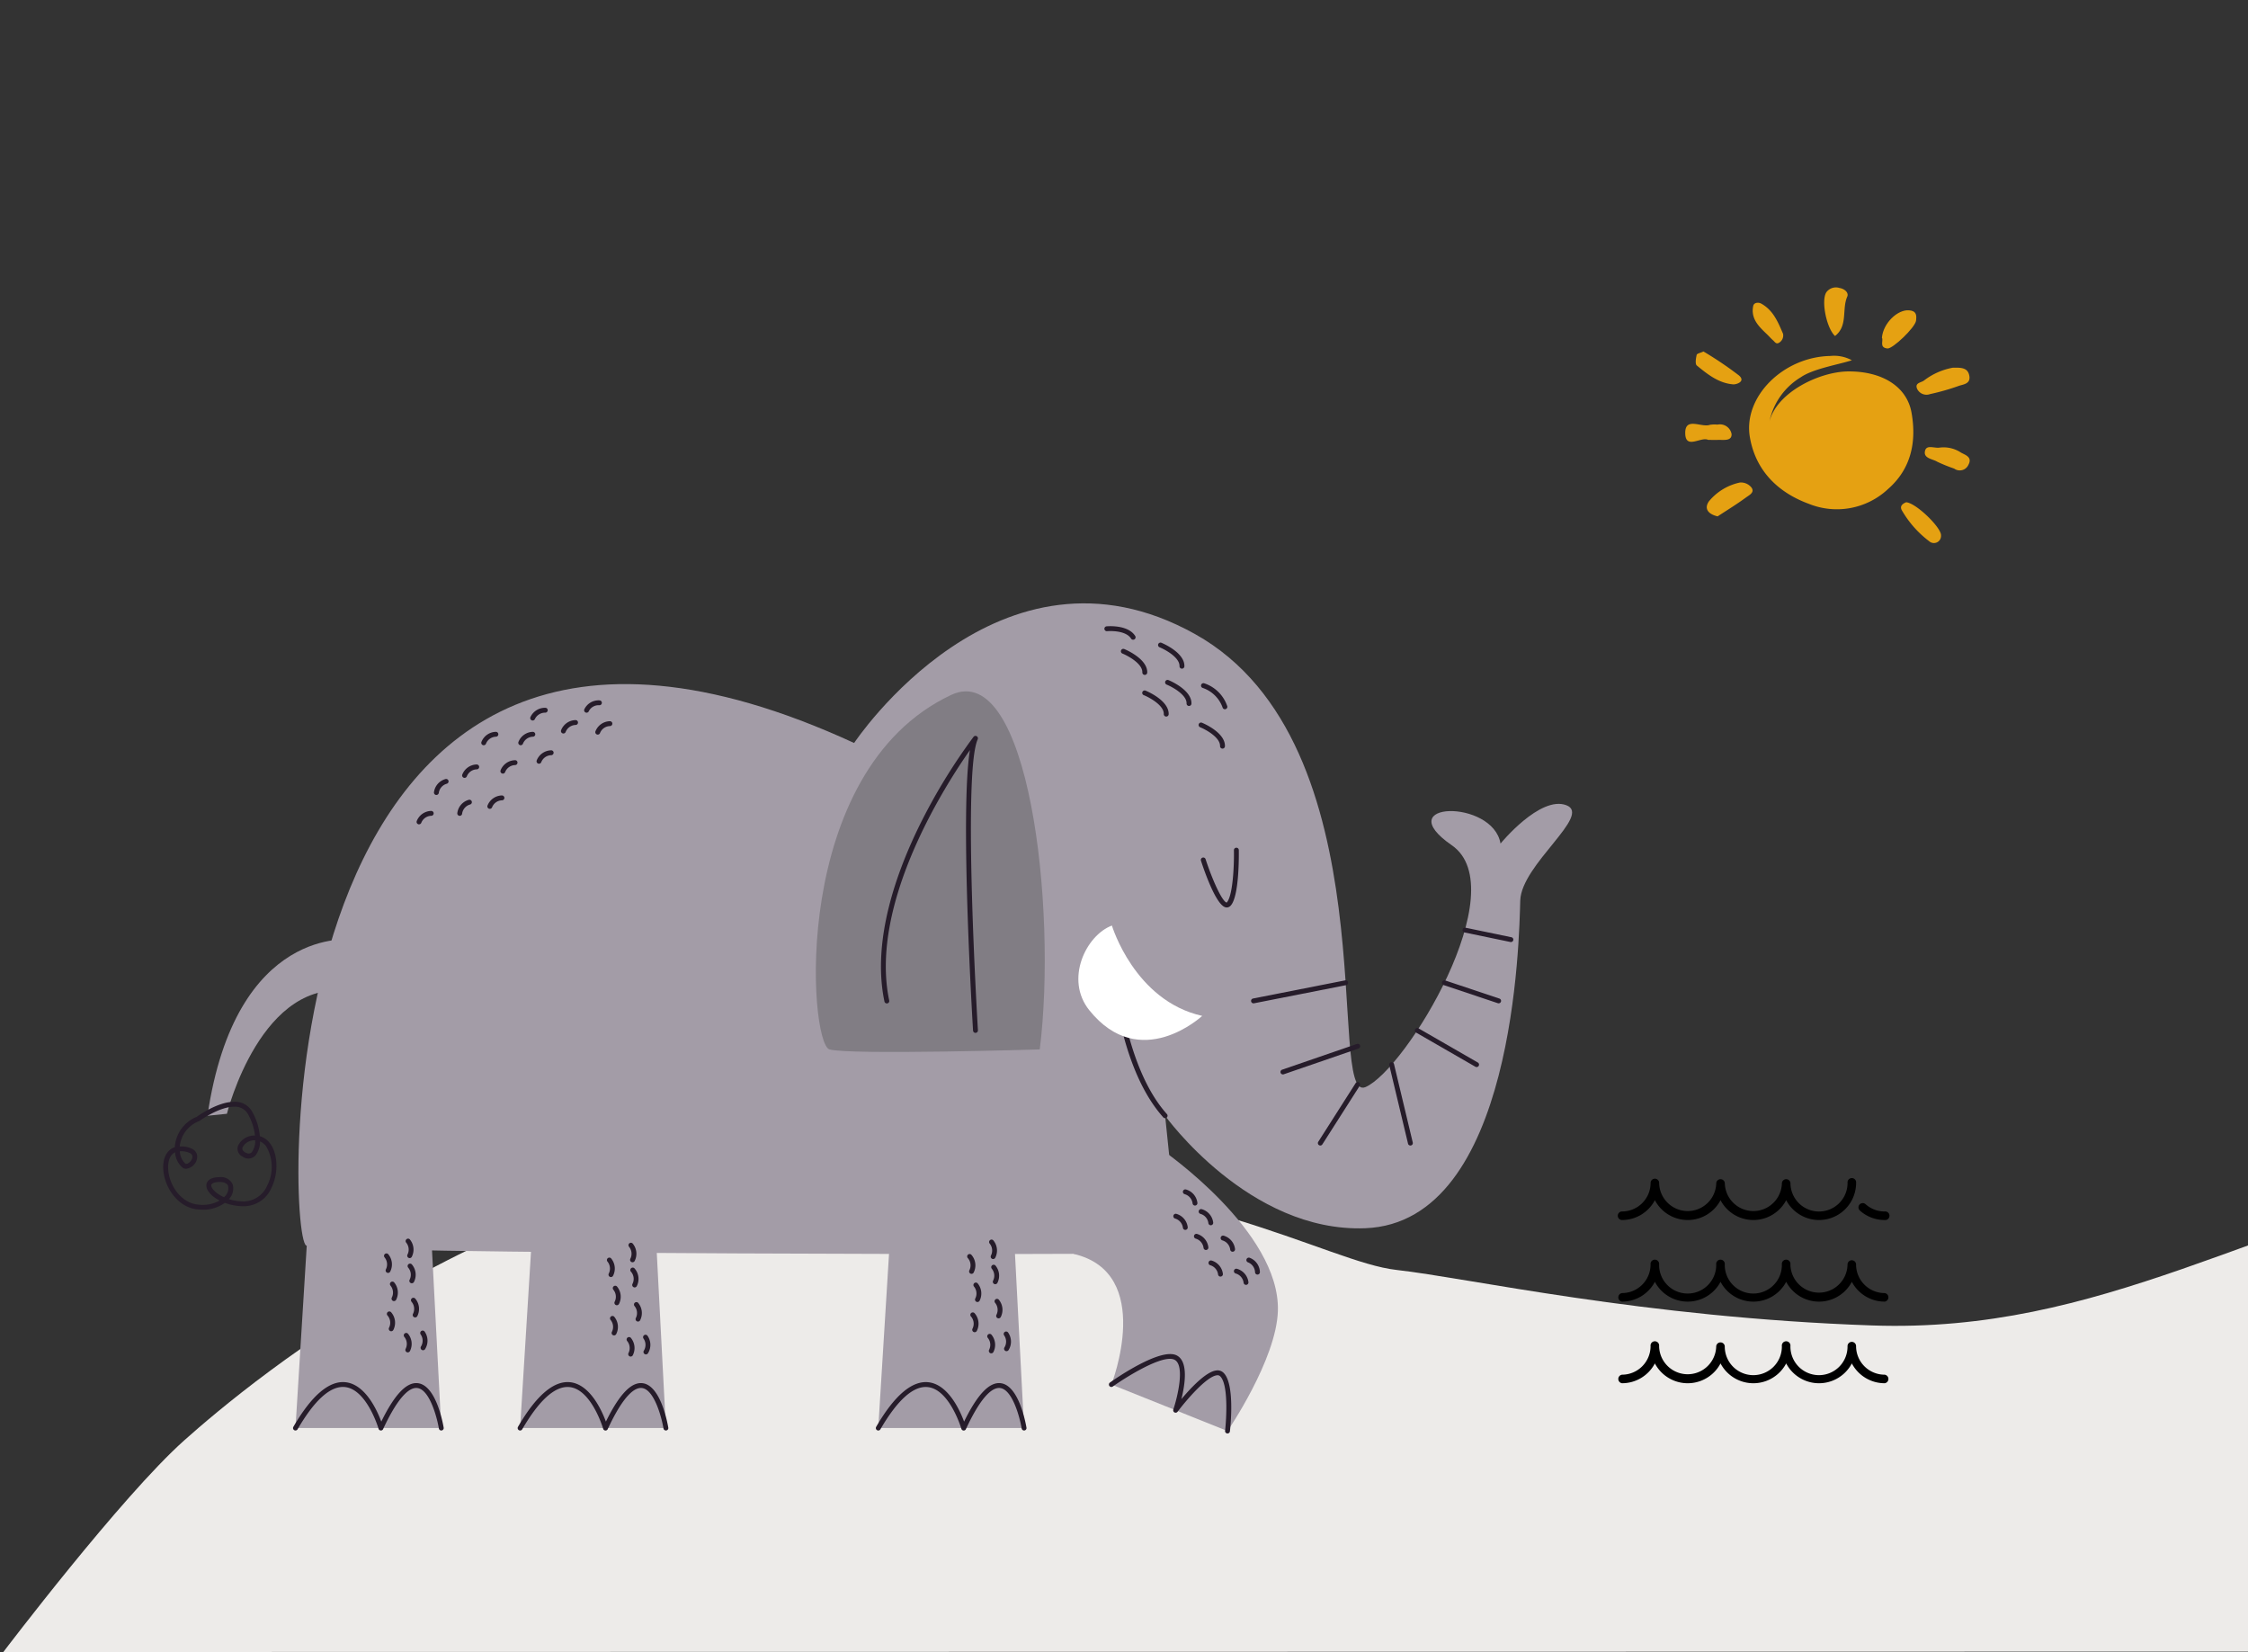 <svg xmlns="http://www.w3.org/2000/svg" xmlns:xlink="http://www.w3.org/1999/xlink" width="313" height="230" viewBox="0 0 313 230"><rect x="0" y="0" width="313" height="230" fill="#333333" stroke="none"/><defs><clipPath id="a"><rect width="313" height="230" transform="translate(8045 2468)" fill="#fff" stroke="#707070" stroke-width="1"/></clipPath><clipPath id="b"><rect width="196.166" height="115.567" fill="none"/></clipPath><clipPath id="c"><rect width="39.604" height="35.547" fill="#e5a112"/></clipPath></defs><g transform="translate(-8045 -2468)" clip-path="url(#a)"><path d="M3316.64,1536.42c8.792-7.845,48.572-41.387,94.913-39.18s64,14.344,73.925,15.447,34.2,6.62,66.2,7.724,52.961-14.344,90.475-23.17,68.408-7.724,86.061,0,49.651,28.687,49.651,28.687,72.364,37.391,72.821,37.514,4.194,2.334,4.194,2.334l-563.416.1S3307.85,1544.27,3316.64,1536.42Z" transform="translate(4754 1132.119)" fill="#edebe9"/><path d="M33.667,62.026a.6.6,0,0,1,.84-.046,3.969,3.969,0,0,0,2.651,1.013.6.6,0,1,1,0,1.19,5.157,5.157,0,0,1-3.444-1.316A.6.6,0,0,1,33.667,62.026ZM.6,64.182a5.171,5.171,0,0,0,4.57-2.76,5.164,5.164,0,0,0,9.141,0,5.164,5.164,0,0,0,9.141,0,5.165,5.165,0,0,0,9.736-2.4.6.6,0,1,0-1.19,0,3.975,3.975,0,0,1-7.951,0,.6.6,0,0,0-1.19,0,3.976,3.976,0,0,1-7.951,0,.6.6,0,0,0-1.19,0,3.976,3.976,0,0,1-7.951,0,.595.595,0,1,0-1.19,0A3.98,3.98,0,0,1,.6,62.992a.595.595,0,1,0,0,1.19ZM37.158,74.354a3.98,3.98,0,0,1-3.975-3.975.595.595,0,1,0-1.19,0,3.976,3.976,0,0,1-7.951,0,.6.6,0,1,0-1.19,0,3.976,3.976,0,1,1-7.951,0,.6.6,0,1,0-1.19,0,3.976,3.976,0,1,1-7.951,0,.6.6,0,1,0-1.19,0A3.98,3.98,0,0,1,.6,74.354a.6.6,0,0,0,0,1.19,5.171,5.171,0,0,0,4.57-2.76,5.164,5.164,0,0,0,9.141,0,5.164,5.164,0,0,0,9.141,0,5.164,5.164,0,0,0,9.141,0,5.171,5.171,0,0,0,4.57,2.76.6.6,0,0,0,0-1.19Zm0,11.362a3.98,3.98,0,0,1-3.975-3.975.595.595,0,0,0-1.19,0,3.976,3.976,0,1,1-7.951,0,.6.6,0,1,0-1.19,0,3.976,3.976,0,1,1-7.951,0,.6.6,0,0,0-1.19,0,3.976,3.976,0,0,1-7.951,0,.6.6,0,1,0-1.19,0A3.98,3.98,0,0,1,.6,85.716a.6.6,0,0,0,0,1.19,5.171,5.171,0,0,0,4.57-2.76,5.164,5.164,0,0,0,9.141,0,5.164,5.164,0,0,0,9.141,0,5.164,5.164,0,0,0,9.141,0,5.171,5.171,0,0,0,4.57,2.76.6.6,0,0,0,0-1.19Z" transform="translate(8270.247 2573.669)"/><g transform="translate(8067.727 2552)"><g clip-path="url(#b)"><path d="M105.121,19.439S125.3-10.975,152.6,4.282s18.092,65.474,23.713,63.065,20.855-27.566,12.021-33.672,5.721-6.491,6.789-.235c0,0,5.493-6.714,9.155-5.34s-6.256,8.239-6.409,13.274-.7,44.817-21.581,45.621c-16.187.622-27.866-15.657-27.866-15.657l1.966,19.054c-5.061.4-118.743.216-121.553-.988S22.443-18.641,105.121,19.439" transform="translate(-8.924)" fill="#a39ca7"/><path d="M165.123,67.908s-26.377.8-29.273,0-5.6-38.771,16.939-49.353c10.788-5.064,14.791,29.679,12.334,49.353" transform="translate(-43.08 -5.807)" fill="#817d84"/><path d="M164.627,100.406l2.433,46.7h-20.3l2.642-42.738Z" transform="translate(-47.202 -32.293)" fill="#a39ca7"/><path d="M199.263,112.276s16.327,11.26,16.019,22.312c-.19,6.808-7.012,16.75-7.012,16.75l-16.17-6.473s6.12-15.563-5.289-18.193Z" transform="translate(-60.082 -36.111)" fill="#a39ca7"/><path d="M146.6,166.558a.339.339,0,0,1-.293-.509c2.557-4.4,5.024-6.483,7.313-6.206,2.711.332,4.324,3.852,4.929,5.476,1.866-3.808,3.544-5.565,5.128-5.344,2.513.341,3.458,5.59,3.558,6.187a.339.339,0,1,1-.669.111c-.248-1.486-1.268-5.394-2.98-5.626-.922-.13-2.486.767-4.783,5.714a.327.327,0,0,1-.333.2.339.339,0,0,1-.3-.243c-.016-.054-1.616-5.429-4.633-5.8-1.994-.241-4.235,1.732-6.643,5.873a.339.339,0,0,1-.294.169" transform="translate(-47.041 -51.402)" fill="#261c2a"/><path d="M91.115,100.406l2.433,46.7h-20.3l2.642-42.738Z" transform="translate(-23.558 -32.293)" fill="#a39ca7"/><path d="M73.086,166.557a.339.339,0,0,1-.293-.509c2.557-4.4,5.018-6.485,7.313-6.206,2.71.332,4.323,3.852,4.928,5.477,1.866-3.808,3.551-5.563,5.129-5.344,2.513.341,3.458,5.59,3.558,6.187a.339.339,0,0,1-.669.111c-.249-1.486-1.269-5.394-2.981-5.626-.91-.129-2.486.767-4.783,5.714a.33.33,0,0,1-.333.2.338.338,0,0,1-.3-.243c-.016-.054-1.616-5.429-4.633-5.8-2-.242-4.235,1.732-6.643,5.873a.339.339,0,0,1-.294.169" transform="translate(-23.397 -51.402)" fill="#261c2a"/><path d="M45.011,100.406l2.433,46.7h-20.3l2.642-42.738Z" transform="translate(-8.73 -32.293)" fill="#a39ca7"/><path d="M26.982,166.557a.339.339,0,0,1-.293-.509c2.557-4.4,5.019-6.485,7.313-6.206,2.71.332,4.324,3.852,4.929,5.477,1.866-3.808,3.552-5.563,5.128-5.344,2.513.341,3.458,5.59,3.558,6.187a.339.339,0,0,1-.669.111c-.249-1.486-1.269-5.394-2.981-5.626-.919-.133-2.486.768-4.783,5.714a.332.332,0,0,1-.333.195.339.339,0,0,1-.3-.243c-.016-.054-1.616-5.429-4.633-5.8-2-.242-4.235,1.732-6.643,5.873a.339.339,0,0,1-.294.169" transform="translate(-8.569 -51.402)" fill="#261c2a"/><path d="M210.616,165.117h-.039a.338.338,0,0,1-.3-.376c.2-1.781.468-6.62-.729-7.62a.51.51,0,0,0-.416-.1c-1.5.174-4.456,3.72-5.47,5.072a.339.339,0,0,1-.592-.313c.526-1.549,1.687-6.144.167-6.921-1.592-.816-6.748,2.413-8.6,3.725a.339.339,0,0,1-.392-.554c.716-.507,7.057-4.924,9.3-3.776,1.646.842,1.155,4.05.649,6.082,1.29-1.539,3.423-3.822,4.859-3.989a1.169,1.169,0,0,1,.929.253c1.693,1.413,1.048,7.526.969,8.218a.339.339,0,0,1-.336.3" transform="translate(-62.429 -49.551)" fill="#261c2a"/><path d="M201.962,93.712a.34.34,0,0,1-.253-.113c-7.065-7.889-7.484-24.058-7.5-24.743a.339.339,0,0,1,.332-.346h.007a.339.339,0,0,1,.339.332c0,.165.431,16.6,7.327,24.3a.339.339,0,0,1-.027.479.335.335,0,0,1-.226.087" transform="translate(-62.463 -22.035)" fill="#261c2a"/><path d="M216.578,58.464a.736.736,0,0,1-.166-.019c-1.318-.307-2.956-5.045-3.426-6.49a.339.339,0,0,1,.645-.21c.907,2.787,2.287,5.888,2.934,6.039.827-.824,1.052-4.906,1.011-7.293a.34.34,0,0,1,.334-.345.336.336,0,0,1,.345.333c.012.661.075,6.492-1.152,7.751a.724.724,0,0,1-.525.234" transform="translate(-68.497 -16.128)" fill="#261c2a"/><path d="M223.621,80.566a.339.339,0,0,1-.065-.672l12.831-2.527a.339.339,0,1,1,.131.666L223.687,80.56a.309.309,0,0,1-.066.007" transform="translate(-71.814 -24.881)" fill="#261c2a"/><path d="M229.659,94.655a.339.339,0,0,1-.111-.66l10.41-3.583a.339.339,0,0,1,.221.641l-10.41,3.584a.353.353,0,0,1-.111.018" transform="translate(-73.756 -29.073)" fill="#261c2a"/><path d="M237.331,107.075a.339.339,0,0,1-.286-.522l5.2-8.161a.339.339,0,0,1,.573.364l-5.205,8.162a.34.34,0,0,1-.286.157" transform="translate(-76.223 -31.595)" fill="#261c2a"/><path d="M254.582,105.765a.338.338,0,0,1-.33-.26L251.64,94.582a.339.339,0,1,1,.66-.158l2.611,10.924a.338.338,0,0,1-.251.408.315.315,0,0,1-.079.01" transform="translate(-80.932 -30.285)" fill="#261c2a"/><path d="M265.489,92.586a.341.341,0,0,1-.17-.045l-8.259-4.76a.339.339,0,1,1,.339-.588l8.259,4.759a.339.339,0,0,1-.17.634" transform="translate(-82.623 -28.029)" fill="#261c2a"/><path d="M270.349,80.566a.364.364,0,0,1-.107-.016l-7.555-2.528a.339.339,0,0,1,.214-.644l7.555,2.526a.339.339,0,0,1-.107.661" transform="translate(-84.413 -24.882)" fill="#261c2a"/><path d="M273.408,68.555a.31.31,0,0,1-.07-.007l-6.413-1.332a.339.339,0,0,1,.138-.663l6.413,1.332a.339.339,0,0,1-.069.671" transform="translate(-85.764 -21.403)" fill="#261c2a"/><path d="M192.5,66.125S195.64,76.6,205.072,78.7c0,0-8.632,8.035-15.719-.786-3.45-4.293-.456-10.438,3.144-11.789" transform="translate(-60.411 -21.268)" fill="#fff"/><path d="M29.253,68.989S12.992,66.813,9.077,93.512l2.71-.277S16.6,73.861,29.253,76.258Z" transform="translate(-2.919 -22.175)" fill="#a39ca7"/><path d="M5.478,117.31q-.331,0-.685-.034C1.965,117,.106,114.107,0,111.586c-.061-1.526.55-2.636,1.612-2.973a4.885,4.885,0,0,1,3.064-4.234c.062-.054,2.86-2.089,5.2-2.089a2.707,2.707,0,0,1,2.546,1.446,8.413,8.413,0,0,1,1.034,3.344,2.715,2.715,0,0,1,1.412,1c1.11,1.456,1.2,4.175.2,6.191a4.2,4.2,0,0,1-3.841,2.56,7.641,7.641,0,0,1-2.65-.47,5.1,5.1,0,0,1-3.1.952m-3.83-7.984c-.956.443-.984,1.793-.966,2.233.09,2.238,1.712,4.8,4.177,5.042a4.844,4.844,0,0,0,2.992-.565c-1.226-.632-1.96-1.522-1.828-2.271.062-.348.366-.939,1.714-.987h.13A1.759,1.759,0,0,1,9.672,113.8a2.1,2.1,0,0,1-.532,2.042,7.045,7.045,0,0,0,2.093.317,3.606,3.606,0,0,0,3.233-2.182,5.678,5.678,0,0,0-.13-5.479,2.094,2.094,0,0,0-.857-.687,3.05,3.05,0,0,1-.661,1.978,1.348,1.348,0,0,1-1.756.144,1.237,1.237,0,0,1-.68-1.429,2.48,2.48,0,0,1,2.374-1.513h.018a7.787,7.787,0,0,0-.938-2.919,2.047,2.047,0,0,0-1.952-1.094c-2.123,0-4.83,1.971-4.857,1.991a4.213,4.213,0,0,0-2.727,3.54h.052a3.338,3.338,0,0,1,1.785.393,1.226,1.226,0,0,1,.6,1.051A1.768,1.768,0,0,1,3.2,111.616a.919.919,0,0,1-.45-.114,3.007,3.007,0,0,1-1.1-2.176m6.218,4.127H7.763c-.627.022-1.026.182-1.07.427-.065.364.515,1.133,1.764,1.691a1.588,1.588,0,0,0,.581-1.548c-.136-.369-.552-.572-1.17-.572m-5.552-4.269a2.469,2.469,0,0,0,.767,1.725c.3.167.984-.431.984-.961a.55.55,0,0,0-.292-.48,2.646,2.646,0,0,0-1.419-.286H2.314m10.442-1.525a1.822,1.822,0,0,0-1.719,1.013c-.026.1-.1.387.369.667.381.223.68.222.924-.03a2.54,2.54,0,0,0,.475-1.65h-.049" transform="translate(0 -32.899)" fill="#261c2a"/><path d="M160.475,68.542a.34.34,0,0,1-.339-.319c-.082-1.345-1.844-30.494-.434-39.051-3.441,4.9-14.061,21.42-11.242,34.85a.339.339,0,1,1-.663.139c-1.779-8.475,1.7-18.047,4.924-24.584a80.855,80.855,0,0,1,7.487-12.255.34.34,0,0,1,.577.349c-2.138,4.682.007,40.153.03,40.511a.339.339,0,0,1-.318.359h-.021" transform="translate(-47.38 -8.745)" fill="#261c2a"/><path d="M208.963,19.338h-.01a.339.339,0,0,1-.329-.349c.034-1.21-1.992-2.305-2.775-2.626a.339.339,0,1,1,.256-.628c.132.055,3.251,1.348,3.2,3.275a.339.339,0,0,1-.339.329" transform="translate(-66.139 -5.052)" fill="#261c2a"/><path d="M207.512,11.68h-.01a.339.339,0,0,1-.329-.349c.035-1.213-1.991-2.306-2.774-2.626a.339.339,0,1,1,.256-.628c.132.055,3.251,1.347,3.2,3.275a.34.34,0,0,1-.339.329" transform="translate(-65.672 -2.589)" fill="#261c2a"/><path d="M197.165,6.57a.339.339,0,0,1-.288-.159c-.788-1.257-3.331-1.032-3.357-1.03a.34.34,0,0,1-.064-.676c.121-.011,2.986-.267,4,1.345a.339.339,0,0,1-.107.468.334.334,0,0,1-.18.052" transform="translate(-62.122 -1.507)" fill="#261c2a"/><path d="M199.884,12.963h-.01a.339.339,0,0,1-.329-.349c.035-1.213-1.991-2.306-2.774-2.626a.339.339,0,1,1,.256-.628c.132.055,3.251,1.347,3.2,3.275a.34.34,0,0,1-.339.329" transform="translate(-63.219 -3.002)" fill="#261c2a"/><path d="M204.286,21.512h-.01a.339.339,0,0,1-.329-.349c.035-1.213-1.991-2.307-2.775-2.627a.339.339,0,1,1,.256-.627c.132.054,3.251,1.347,3.2,3.274a.34.34,0,0,1-.339.329" transform="translate(-64.635 -5.752)" fill="#261c2a"/><path d="M215.835,28.088h-.01a.339.339,0,0,1-.329-.349c.034-1.21-1.991-2.306-2.775-2.626a.339.339,0,1,1,.256-.628c.132.055,3.251,1.347,3.2,3.275a.339.339,0,0,1-.339.329" transform="translate(-68.349 -7.867)" fill="#261c2a"/><path d="M216.334,20.009a.339.339,0,0,1-.329-.256,4.463,4.463,0,0,0-2.762-2.711.339.339,0,0,1,.21-.645,5.069,5.069,0,0,1,3.209,3.189.338.338,0,0,1-.246.412.319.319,0,0,1-.083.011" transform="translate(-68.51 -5.268)" fill="#261c2a"/><path d="M218.692,132a.339.339,0,0,1-.336-.3,1.537,1.537,0,0,0-1.092-1.283.34.34,0,0,1,.164-.659,2.208,2.208,0,0,1,1.6,1.861.339.339,0,0,1-.3.377.267.267,0,0,1-.04,0" transform="translate(-69.795 -41.731)" fill="#261c2a"/><path d="M213.218,131.64a.339.339,0,0,1-.336-.3,1.537,1.537,0,0,0-1.092-1.283.34.34,0,0,1,.164-.659,2.208,2.208,0,0,1,1.6,1.861.339.339,0,0,1-.3.377.267.267,0,0,1-.04,0" transform="translate(-68.034 -41.615)" fill="#261c2a"/><path d="M214.212,126.565a.339.339,0,0,1-.336-.3,1.533,1.533,0,0,0-1.094-1.283.339.339,0,0,1,.166-.658,2.208,2.208,0,0,1,1.6,1.861.339.339,0,0,1-.3.377.265.265,0,0,1-.04,0" transform="translate(-68.355 -39.983)" fill="#261c2a"/><path d="M208.983,127.517a.339.339,0,0,1-.336-.3,1.536,1.536,0,0,0-1.093-1.282.34.34,0,0,1,.164-.659,2.207,2.207,0,0,1,1.6,1.861.339.339,0,0,1-.3.376.264.264,0,0,1-.04,0" transform="translate(-66.672 -40.289)" fill="#261c2a"/><path d="M210.97,122.522a.339.339,0,0,1-.336-.3,1.533,1.533,0,0,0-1.094-1.283.339.339,0,1,1,.166-.658,2.208,2.208,0,0,1,1.6,1.861.339.339,0,0,1-.3.376.264.264,0,0,1-.04,0" transform="translate(-67.312 -38.683)" fill="#261c2a"/><path d="M216.2,137.1a.339.339,0,0,1-.336-.3,1.537,1.537,0,0,0-1.092-1.283.34.34,0,0,1,.164-.659,2.208,2.208,0,0,1,1.6,1.861.339.339,0,0,1-.3.376.261.261,0,0,1-.04,0" transform="translate(-68.993 -43.371)" fill="#261c2a"/><path d="M221.444,138.8a.339.339,0,0,1-.336-.3,1.534,1.534,0,0,0-1.094-1.283.339.339,0,1,1,.166-.658,2.207,2.207,0,0,1,1.6,1.861.34.34,0,0,1-.3.377h-.04" transform="translate(-70.681 -43.918)" fill="#261c2a"/><path d="M223.861,136.633a.339.339,0,0,1-.339-.328,1.538,1.538,0,0,0-.977-1.373.339.339,0,0,1,.221-.641,2.206,2.206,0,0,1,1.434,1.992.34.34,0,0,1-.328.35Z" transform="translate(-71.503 -43.186)" fill="#261c2a"/><path d="M171.188,145.442a.334.334,0,0,1-.155-.038.339.339,0,0,1-.147-.457,1.536,1.536,0,0,0-.192-1.674.339.339,0,0,1,.5-.455,2.208,2.208,0,0,1,.291,2.439.339.339,0,0,1-.3.184" transform="translate(-54.872 -45.899)" fill="#261c2a"/><path d="M166.846,142.09a.334.334,0,0,1-.155-.038.339.339,0,0,1-.147-.457,1.532,1.532,0,0,0-.193-1.674.339.339,0,0,1,.5-.453,2.207,2.207,0,0,1,.292,2.438.339.339,0,0,1-.3.184" transform="translate(-53.476 -44.821)" fill="#261c2a"/><path d="M170.5,138.433a.334.334,0,0,1-.155-.038.339.339,0,0,1-.147-.457,1.53,1.53,0,0,0-.193-1.674.339.339,0,0,1,.5-.453,2.207,2.207,0,0,1,.292,2.438.339.339,0,0,1-.3.184" transform="translate(-54.651 -43.645)" fill="#261c2a"/><path d="M165.63,136.307a.334.334,0,0,1-.155-.038.339.339,0,0,1-.147-.457,1.53,1.53,0,0,0-.193-1.675.339.339,0,1,1,.5-.453,2.209,2.209,0,0,1,.291,2.439.338.338,0,0,1-.3.184" transform="translate(-53.085 -42.96)" fill="#261c2a"/><path d="M170.064,133.269a.334.334,0,0,1-.155-.038.339.339,0,0,1-.147-.457,1.532,1.532,0,0,0-.193-1.674.339.339,0,0,1,.5-.453,2.207,2.207,0,0,1,.292,2.438.339.339,0,0,1-.3.184" transform="translate(-54.511 -41.984)" fill="#261c2a"/><path d="M166.274,148.283a.334.334,0,0,1-.155-.038.339.339,0,0,1-.147-.457,1.537,1.537,0,0,0-.192-1.674.339.339,0,1,1,.5-.454,2.208,2.208,0,0,1,.292,2.439.338.338,0,0,1-.3.184" transform="translate(-53.292 -46.812)" fill="#261c2a"/><path d="M169.681,152.621a.334.334,0,0,1-.155-.038.339.339,0,0,1-.147-.457,1.532,1.532,0,0,0-.193-1.674.339.339,0,0,1,.5-.453,2.207,2.207,0,0,1,.292,2.438.339.339,0,0,1-.3.184" transform="translate(-54.388 -48.208)" fill="#261c2a"/><path d="M172.894,152.17a.333.333,0,0,1-.18-.052.339.339,0,0,1-.107-.468,1.532,1.532,0,0,0-.047-1.686.34.34,0,0,1,.543-.408,2.211,2.211,0,0,1,.079,2.456.34.34,0,0,1-.288.158" transform="translate(-55.479 -48.059)" fill="#261c2a"/><path d="M97.175,146.1a.334.334,0,0,1-.155-.038.339.339,0,0,1-.147-.457,1.529,1.529,0,0,0-.193-1.674.339.339,0,0,1,.5-.453,2.208,2.208,0,0,1,.291,2.438.339.339,0,0,1-.3.184" transform="translate(-31.068 -46.111)" fill="#261c2a"/><path d="M92.832,142.75a.334.334,0,0,1-.155-.038.339.339,0,0,1-.147-.457,1.536,1.536,0,0,0-.192-1.673.339.339,0,0,1,.5-.455,2.206,2.206,0,0,1,.291,2.438.339.339,0,0,1-.3.184" transform="translate(-29.671 -45.033)" fill="#261c2a"/><path d="M96.486,139.093a.334.334,0,0,1-.155-.038.339.339,0,0,1-.147-.457,1.529,1.529,0,0,0-.193-1.674.339.339,0,1,1,.5-.453,2.208,2.208,0,0,1,.291,2.438.339.339,0,0,1-.3.184" transform="translate(-30.846 -43.857)" fill="#261c2a"/><path d="M91.617,136.967a.339.339,0,0,1-.3-.495,1.533,1.533,0,0,0-.194-1.674.339.339,0,0,1,.5-.453,2.21,2.21,0,0,1,.292,2.438.34.34,0,0,1-.3.184" transform="translate(-29.28 -43.173)" fill="#261c2a"/><path d="M96.05,133.93a.334.334,0,0,1-.155-.038.339.339,0,0,1-.147-.457,1.536,1.536,0,0,0-.192-1.674.339.339,0,0,1,.5-.455,2.208,2.208,0,0,1,.292,2.439.338.338,0,0,1-.3.184" transform="translate(-30.706 -42.196)" fill="#261c2a"/><path d="M73.215,28.233a.34.34,0,0,1-.32-.452,2.21,2.21,0,0,1,2-1.414.351.351,0,0,1,.347.332.34.34,0,0,1-.332.346,1.531,1.531,0,0,0-1.383.965.341.341,0,0,1-.32.223" transform="translate(-23.439 -8.48)" fill="#261c2a"/><path d="M81.973,25.824a.336.336,0,0,1-.114-.02.34.34,0,0,1-.206-.433,2.208,2.208,0,0,1,2.008-1.413.339.339,0,0,1,.013.678,1.536,1.536,0,0,0-1.382.963.339.339,0,0,1-.32.225" transform="translate(-26.256 -7.706)" fill="#261c2a"/><path d="M89.022,26.051a.339.339,0,0,1-.32-.452,2.209,2.209,0,0,1,2.009-1.413.339.339,0,1,1,.012.678,1.53,1.53,0,0,0-1.383.965.341.341,0,0,1-.319.223" transform="translate(-28.523 -7.779)" fill="#261c2a"/><path d="M86.729,21.622a.339.339,0,0,1-.308-.48,2.2,2.2,0,0,1,2.121-1.235.339.339,0,0,1-.045.677,1.516,1.516,0,0,0-1.46.841.338.338,0,0,1-.308.2" transform="translate(-27.786 -6.401)" fill="#261c2a"/><path d="M75.667,23.2a.348.348,0,0,1-.132-.026.339.339,0,0,1-.181-.444,2.236,2.236,0,0,1,2.083-1.3.339.339,0,0,1,.327.351.347.347,0,0,1-.351.328,1.575,1.575,0,0,0-1.433.884.339.339,0,0,1-.313.208" transform="translate(-24.228 -6.892)" fill="#261c2a"/><path d="M61.687,34.931a.34.34,0,0,1-.32-.452,2.21,2.21,0,0,1,2.008-1.414.351.351,0,0,1,.347.332.34.34,0,0,1-.332.346,1.531,1.531,0,0,0-1.383.965.341.341,0,0,1-.32.223" transform="translate(-19.731 -10.635)" fill="#261c2a"/><path d="M65.62,28.234a.336.336,0,0,1-.114-.02.34.34,0,0,1-.206-.433,2.209,2.209,0,0,1,2.007-1.414.344.344,0,0,1,.347.332.34.34,0,0,1-.332.346,1.537,1.537,0,0,0-1.383.963.339.339,0,0,1-.32.225" transform="translate(-20.996 -8.48)" fill="#261c2a"/><path d="M69.551,34.056a.336.336,0,0,1-.114-.02.34.34,0,0,1-.206-.433A2.208,2.208,0,0,1,71.24,32.19a.325.325,0,0,1,.346.332.34.34,0,0,1-.333.346,1.536,1.536,0,0,0-1.382.963.339.339,0,0,1-.32.225" transform="translate(-22.261 -10.353)" fill="#261c2a"/><path d="M76.963,32.027a.34.34,0,0,1-.32-.452,2.21,2.21,0,0,1,2.009-1.414.327.327,0,0,1,.346.332.34.34,0,0,1-.333.346,1.53,1.53,0,0,0-1.383.965.342.342,0,0,1-.32.223" transform="translate(-24.644 -9.701)" fill="#261c2a"/><path d="M66.869,41.287a.34.34,0,0,1-.32-.452,2.207,2.207,0,0,1,2.008-1.414.351.351,0,0,1,.346.332.34.34,0,0,1-.332.346,1.531,1.531,0,0,0-1.383.965.343.343,0,0,1-.32.222" transform="translate(-21.398 -12.679)" fill="#261c2a"/><path d="M52.341,44.469a.34.34,0,0,1-.32-.452A2.209,2.209,0,0,1,54.03,42.6h.007a.339.339,0,1,1,.007.678,1.53,1.53,0,0,0-1.383.965.342.342,0,0,1-.32.223" transform="translate(-16.725 -13.702)" fill="#261c2a"/><path d="M55.9,38.265h-.035a.339.339,0,0,1-.3-.372,2.207,2.207,0,0,1,1.617-1.847.339.339,0,0,1,.174.655,1.539,1.539,0,0,0-1.116,1.262.339.339,0,0,1-.337.3" transform="translate(-17.87 -11.589)" fill="#261c2a"/><path d="M60.689,42.54h-.033a.339.339,0,0,1-.3-.37,2.2,2.2,0,0,1,1.6-1.859.339.339,0,0,1,.177.655,1.539,1.539,0,0,0-1.106,1.27.339.339,0,0,1-.337.307" transform="translate(-19.41 -12.961)" fill="#261c2a"/><path d="M92.26,148.943a.334.334,0,0,1-.155-.038.339.339,0,0,1-.147-.457,1.53,1.53,0,0,0-.193-1.674.339.339,0,0,1,.5-.453,2.207,2.207,0,0,1,.292,2.438.339.339,0,0,1-.3.184" transform="translate(-29.487 -47.025)" fill="#261c2a"/><path d="M95.667,153.282a.334.334,0,0,1-.155-.038.339.339,0,0,1-.147-.457,1.537,1.537,0,0,0-.192-1.674.339.339,0,0,1,.5-.455,2.208,2.208,0,0,1,.291,2.439.339.339,0,0,1-.3.184" transform="translate(-30.582 -48.42)" fill="#261c2a"/><path d="M98.88,152.831a.333.333,0,0,1-.18-.052.339.339,0,0,1-.107-.468,1.531,1.531,0,0,0-.047-1.685.34.34,0,0,1,.543-.408,2.208,2.208,0,0,1,.079,2.455.341.341,0,0,1-.288.158" transform="translate(-31.674 -48.271)" fill="#261c2a"/><path d="M51.432,145.248a.334.334,0,0,1-.155-.038.339.339,0,0,1-.147-.457,1.53,1.53,0,0,0-.193-1.675.339.339,0,1,1,.505-.453,2.209,2.209,0,0,1,.291,2.439.339.339,0,0,1-.3.184" transform="translate(-16.356 -45.836)" fill="#261c2a"/><path d="M47.089,141.9a.334.334,0,0,1-.155-.038.339.339,0,0,1-.147-.457,1.536,1.536,0,0,0-.192-1.673.339.339,0,0,1,.5-.455,2.206,2.206,0,0,1,.291,2.438.339.339,0,0,1-.3.184" transform="translate(-14.958 -44.759)" fill="#261c2a"/><path d="M50.743,138.239a.334.334,0,0,1-.155-.038.339.339,0,0,1-.147-.457,1.529,1.529,0,0,0-.193-1.674.339.339,0,1,1,.505-.453,2.208,2.208,0,0,1,.291,2.438.339.339,0,0,1-.3.184" transform="translate(-16.134 -43.582)" fill="#261c2a"/><path d="M45.874,136.113a.334.334,0,0,1-.155-.038.339.339,0,0,1-.147-.457,1.537,1.537,0,0,0-.192-1.674.339.339,0,0,1,.5-.454,2.208,2.208,0,0,1,.292,2.439.338.338,0,0,1-.3.184" transform="translate(-14.568 -42.898)" fill="#261c2a"/><path d="M50.307,133.075a.334.334,0,0,1-.155-.038.339.339,0,0,1-.147-.457,1.53,1.53,0,0,0-.193-1.674.339.339,0,0,1,.5-.453,2.207,2.207,0,0,1,.292,2.438.339.339,0,0,1-.3.184" transform="translate(-15.994 -41.921)" fill="#261c2a"/><path d="M46.518,148.088a.334.334,0,0,1-.155-.038.339.339,0,0,1-.147-.457,1.537,1.537,0,0,0-.192-1.674.339.339,0,1,1,.5-.454,2.208,2.208,0,0,1,.292,2.439.338.338,0,0,1-.3.184" transform="translate(-14.775 -46.75)" fill="#261c2a"/><path d="M49.925,152.426a.334.334,0,0,1-.155-.038.339.339,0,0,1-.147-.457,1.53,1.53,0,0,0-.193-1.674.339.339,0,0,1,.5-.453,2.207,2.207,0,0,1,.292,2.438.339.339,0,0,1-.3.184" transform="translate(-15.871 -48.145)" fill="#261c2a"/><path d="M53.137,151.977a.333.333,0,0,1-.18-.052.339.339,0,0,1-.107-.468,1.532,1.532,0,0,0-.047-1.686.34.34,0,0,1,.543-.408,2.211,2.211,0,0,1,.079,2.456.34.34,0,0,1-.288.158" transform="translate(-16.962 -47.996)" fill="#261c2a"/></g></g><g transform="translate(8279.644 2508.045)"><g clip-path="url(#c)"><path d="M32.253,32.5a10.421,10.421,0,0,1-10.961,1.97c-4.331-1.594-7.4-4.659-8.19-9.278-.958-5.6,4.632-11.173,11.2-11.3a5.162,5.162,0,0,1,3,.6c-1.793.588-5.378,1.17-7.1,2.36a9.432,9.432,0,0,0-4.365,6.13c1.026-4.009,6.917-6.9,10.961-6.938,4.618-.034,8.149,2.032,8.812,5.734.718,4.023-.021,7.861-3.353,10.714" transform="translate(-4.104 -4.38)" fill="#e5a112"/><path d="M52.12,16.29c1.163-.021,2.1-.021,2.3,1.136s-.889,1.177-1.526,1.416a32.052,32.052,0,0,1-3.941,1.122,1.45,1.45,0,0,1-1.8-.725c-.383-.889.623-.855,1.013-1.211A9.334,9.334,0,0,1,52.12,16.29" transform="translate(-14.864 -5.143)" fill="#e5a112"/><path d="M29.786,6.719C28.6,5.632,27.829,1.814,28.568.644A1.646,1.646,0,0,1,30.415.035c.671.1,1.32.643,1.074,1.2-.78,1.765.13,4.057-1.7,5.48" transform="translate(-8.93 0.014)" fill="#e5a112"/><path d="M40.022,8.427c.185-2.059,2.2-3.941,3.77-3.818,1.074.082,1.067.718.985,1.437-.109.944-3.25,3.948-3.982,3.879-1.2-.123-.52-1.095-.773-1.5" transform="translate(-12.639 -1.454)" fill="#e5a112"/><path d="M5.888,44.364c-1.327-.315-1.909-1.081-1.2-2.1A7.666,7.666,0,0,1,9.015,39.65a1.9,1.9,0,0,1,1.574.677c.534.7-.315,1.088-.732,1.4-1.3.951-2.682,1.8-3.968,2.641" transform="translate(-1.385 -12.521)" fill="#e5a112"/><path d="M44.623,43.672c1.4.1,4.94,3.565,4.858,4.625a.99.99,0,0,1-1.649.8,14.412,14.412,0,0,1-3.784-4.269c-.417-.684.212-1,.575-1.156" transform="translate(-13.867 -13.792)" fill="#e5a112"/><path d="M3.215,12.992a50.409,50.409,0,0,1,4.926,3.325c1.013.862-.376,1.286-.787,1.252-2.018-.157-3.571-1.4-5.063-2.62-.26-.212-.137-1.006-.021-1.492.048-.185.547-.274.944-.465" transform="translate(-0.675 -4.103)" fill="#e5a112"/><path d="M3.2,29.949c-.985-.5-3.14,1.389-3.2-.883-.062-2.408,2.265-.78,3.442-1.218a4.408,4.408,0,0,1,1.047-.027,1.643,1.643,0,0,1,1.964,1.32c.034,1-1.1.787-1.847.807-.431.014-.876,0-1.409,0" transform="translate(0 -8.751)" fill="#e5a112"/><path d="M50.872,32.513a4.384,4.384,0,0,1,2.956.725c.677.349,1.546.636,1,1.669a1.32,1.32,0,0,1-1.984.534,21.672,21.672,0,0,1-2.354-.951c-.657-.411-2.018-.458-1.69-1.58.239-.835,1.368-.246,2.073-.4" transform="translate(-15.395 -10.248)" fill="#e5a112"/><path d="M17.951,7.389a1.17,1.17,0,0,1-.568,1.259c-.411.246-.6-.164-.842-.363-.267-.226-.493-.5-.746-.746-1.149-1.1-2.36-2.189-2-4,.1-.527.746-.547,1.1-.356,1.724.937,2.388,2.668,3.058,4.208" transform="translate(-4.335 -0.97)" fill="#e5a112"/></g></g></g></svg>